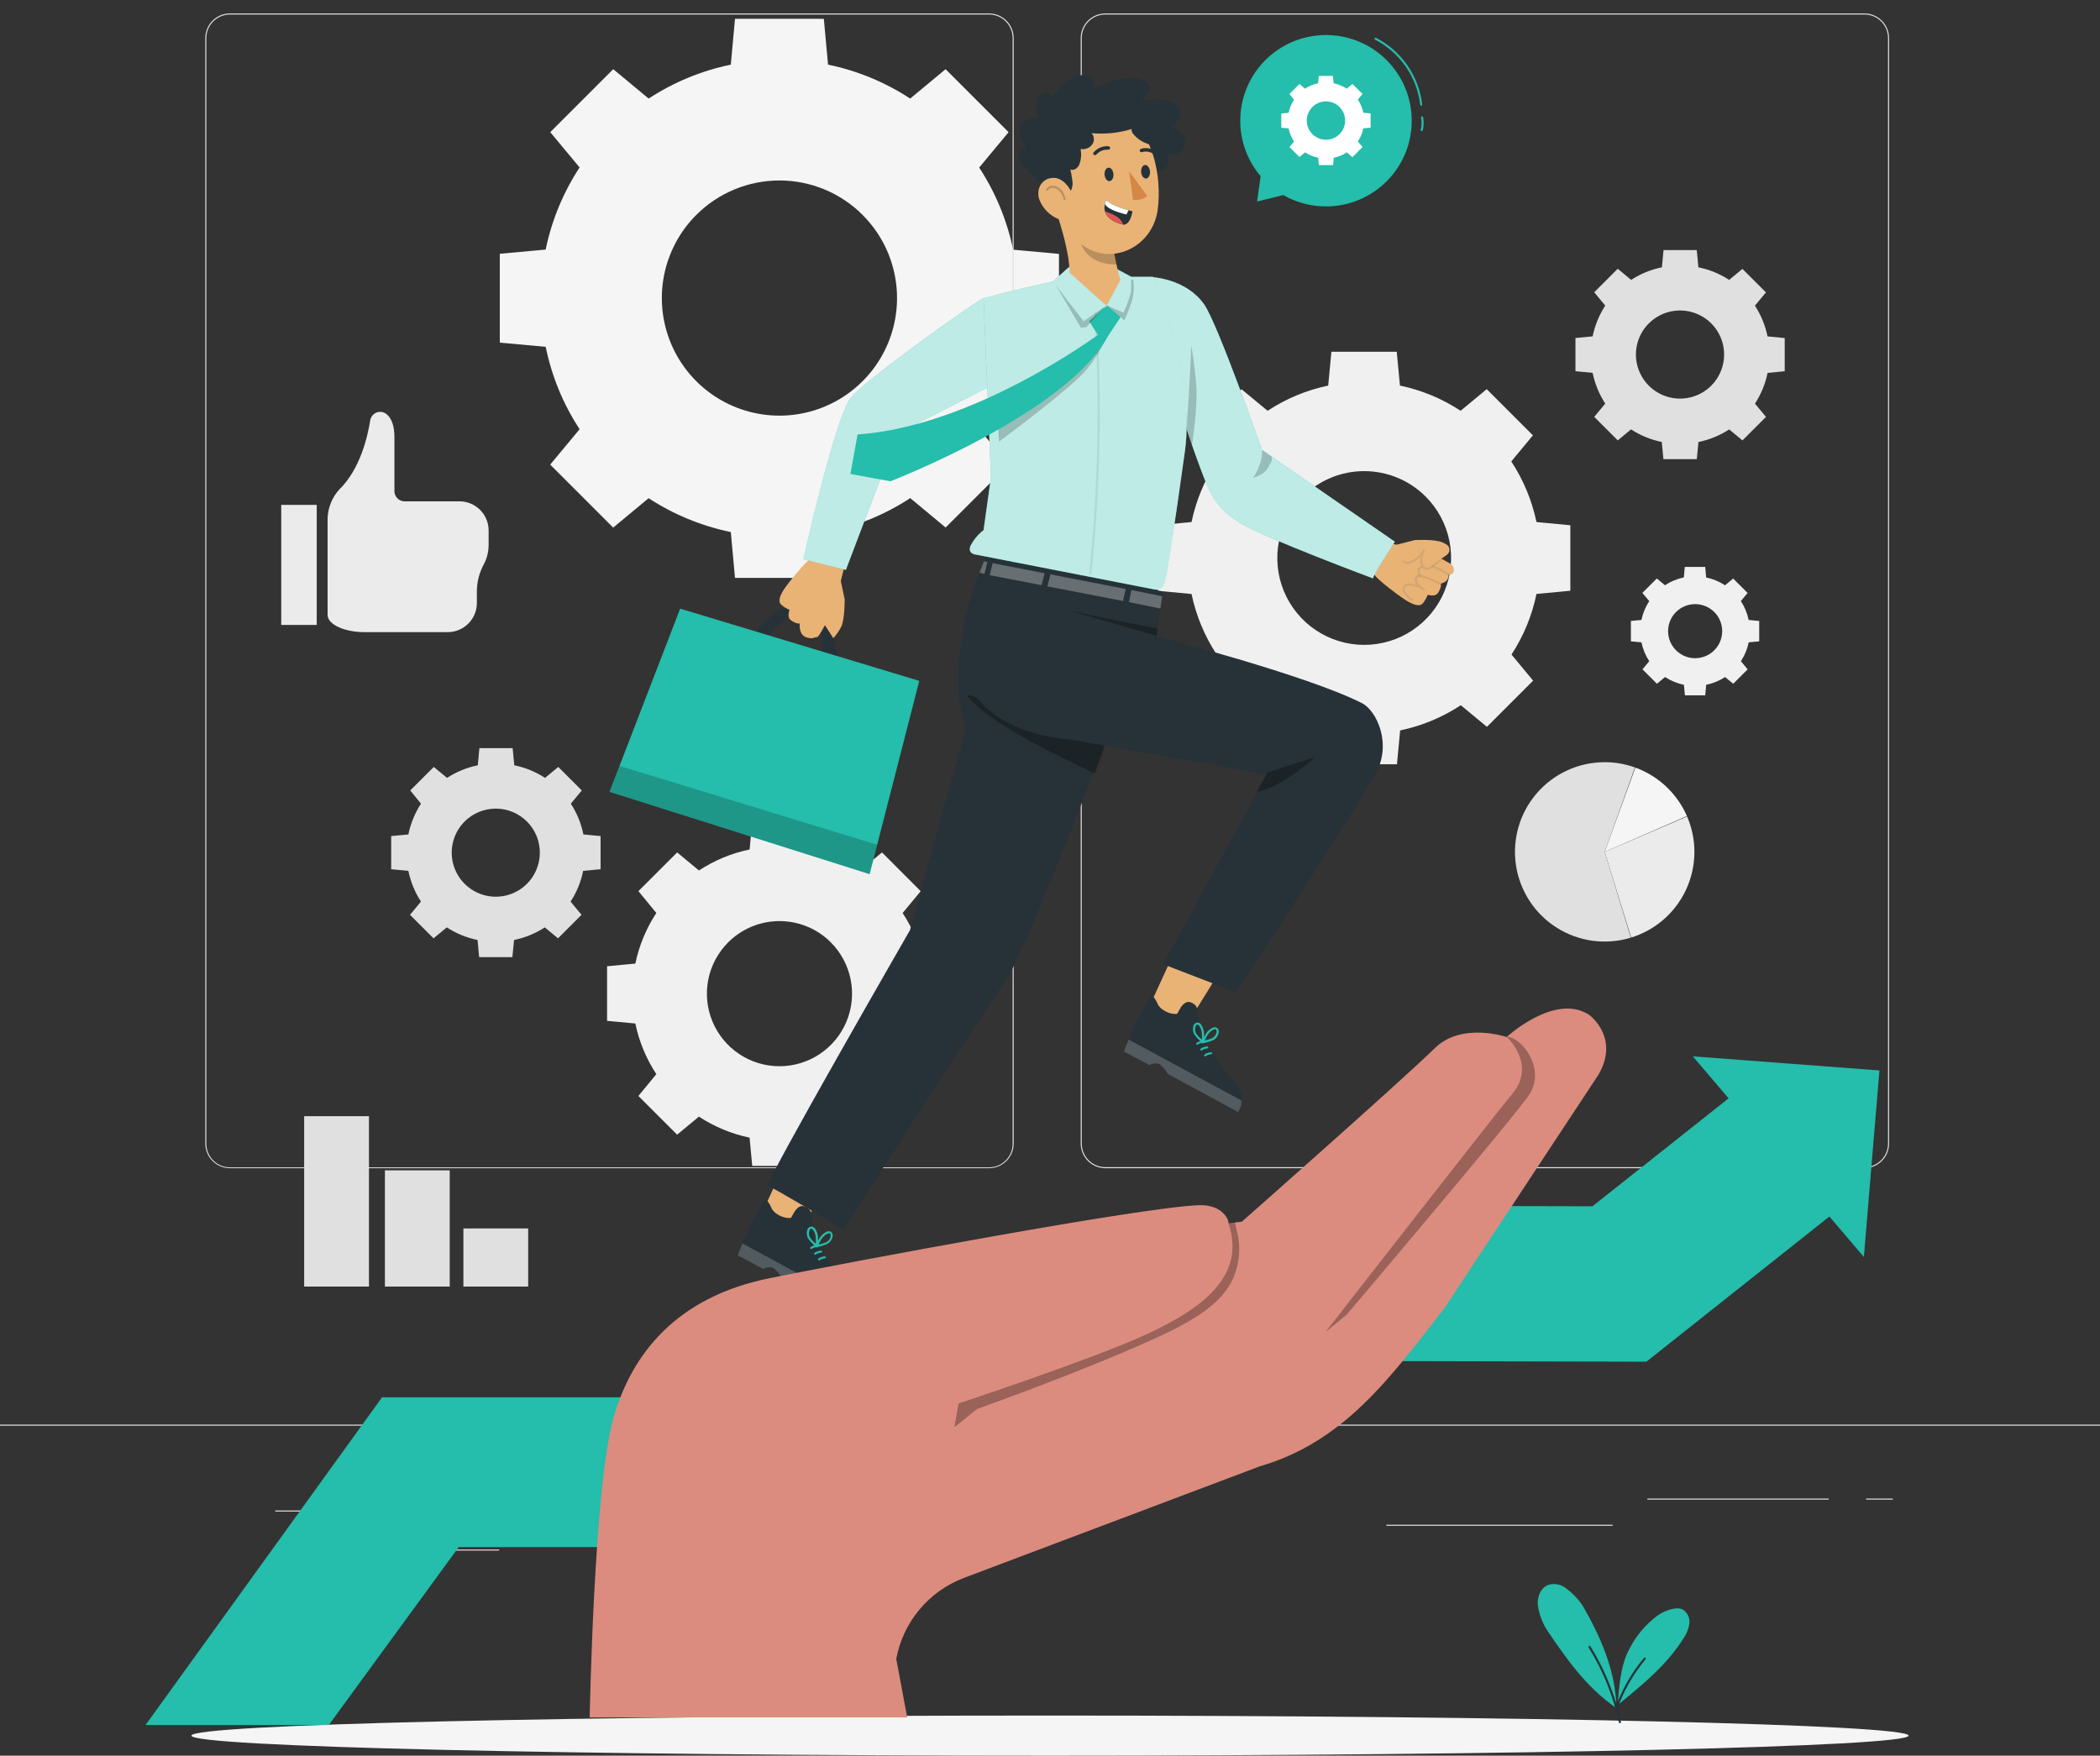 <svg width="287" height="240" viewBox="0 0 287 240" fill="none" xmlns="http://www.w3.org/2000/svg">
<rect x="0" y="0" width="287" height="240" fill="#333333" stroke="none"/>
<path d="M62.801 68.534H55.299C54.933 68.534 54.582 68.39 54.321 68.133C54.06 67.877 53.91 67.528 53.904 67.162V59.728C53.904 58.362 53.583 57.082 52.642 56.485C52.446 56.373 52.225 56.311 52 56.304C51.774 56.297 51.551 56.346 51.348 56.445C51.146 56.545 50.971 56.693 50.839 56.876C50.708 57.059 50.623 57.272 50.592 57.495C50.242 59.694 49.215 64.16 46.345 66.938C45.387 68.01 44.831 69.382 44.772 70.818V84.067C44.772 85.364 47.068 86.414 49.823 86.414H61.188C61.712 86.414 62.23 86.311 62.713 86.111C63.196 85.911 63.635 85.617 64.005 85.247C64.375 84.877 64.668 84.438 64.869 83.955C65.069 83.472 65.172 82.954 65.172 82.43V80.709C65.2 79.451 65.531 78.218 66.136 77.115C66.56 76.302 66.78 75.398 66.779 74.48V72.512C66.778 71.457 66.358 70.446 65.612 69.7C64.867 68.955 63.856 68.535 62.801 68.534Z" fill="#EBEBEB"/>
<path d="M43.285 69.017H38.435V85.428H43.285V69.017Z" fill="#EBEBEB"/>
<path d="M219.308 116.453L223.504 104.932C225.066 105.502 226.495 106.382 227.706 107.521C228.916 108.66 229.883 110.033 230.547 111.556L219.308 116.453Z" fill="#F5F5F5"/>
<path d="M219.308 116.453L222.884 128.18C221.198 128.695 219.421 128.839 217.673 128.605C215.926 128.37 214.25 127.761 212.759 126.819C211.268 125.878 209.998 124.626 209.035 123.149C208.072 121.672 207.439 120.005 207.179 118.261C206.919 116.517 207.039 114.737 207.529 113.044C208.019 111.35 208.869 109.782 210.02 108.447C211.171 107.111 212.597 106.04 214.2 105.306C215.803 104.571 217.545 104.192 219.308 104.192C220.719 104.191 222.119 104.434 223.447 104.909L219.308 116.453Z" fill="#E0E0E0"/>
<path d="M219.308 116.453L230.57 111.608C231.25 113.187 231.59 114.892 231.567 116.612C231.545 118.331 231.161 120.027 230.441 121.588C229.72 123.15 228.679 124.542 227.385 125.675C226.091 126.807 224.573 127.655 222.93 128.162L219.308 116.453Z" fill="#EBEBEB"/>
<path d="M89.699 124.804C88.316 126.909 87.343 129.256 86.829 131.721L82.966 132.089V139.551L86.829 139.912C87.341 142.38 88.315 144.729 89.699 146.835L87.248 149.82L92.54 155.112L95.519 152.644C97.626 154.028 99.974 155.002 102.442 155.514L102.804 159.377H110.266L110.633 155.514C113.098 155.001 115.445 154.027 117.55 152.644L120.534 155.112L125.827 149.82L123.358 146.841C124.745 144.736 125.719 142.387 126.228 139.918L130.097 139.556V132.094L126.228 131.727C125.718 129.26 124.744 126.913 123.358 124.81L125.827 121.825L120.54 116.527L117.555 118.995C115.452 117.61 113.105 116.636 110.639 116.125L110.271 112.256H102.809L102.448 116.125C99.979 116.635 97.63 117.609 95.525 118.995L92.546 116.527L87.248 121.819L89.699 124.804ZM113.543 128.822C114.93 130.21 115.874 131.977 116.257 133.901C116.64 135.825 116.443 137.819 115.692 139.632C114.942 141.444 113.67 142.993 112.039 144.083C110.408 145.173 108.49 145.754 106.529 145.754C104.567 145.754 102.65 145.173 101.018 144.083C99.387 142.993 98.116 141.444 97.365 139.632C96.615 137.819 96.418 135.825 96.8 133.901C97.183 131.977 98.127 130.21 99.514 128.822C100.435 127.901 101.528 127.17 102.732 126.67C103.935 126.171 105.225 125.914 106.528 125.914C107.83 125.913 109.12 126.169 110.324 126.667C111.528 127.165 112.622 127.896 113.543 128.817V128.822Z" fill="#F0F0F0"/>
<path d="M79.212 22.889C76.972 26.306 75.399 30.115 74.574 34.117L68.306 34.691V46.837L74.58 47.411C75.396 51.425 76.968 55.246 79.212 58.673L75.194 63.512L83.804 72.122L88.643 68.104C92.063 70.338 95.874 71.908 99.876 72.731L100.45 78.999H112.596L113.17 72.731C117.171 71.906 120.98 70.332 124.397 68.093L129.236 72.111L137.846 63.501L133.828 58.661C136.063 55.243 137.635 51.434 138.46 47.434L144.728 46.86V34.708L138.46 34.134C137.633 30.133 136.06 26.324 133.822 22.906L137.84 18.067L129.23 9.457L124.391 13.475C120.975 11.236 117.165 9.662 113.164 8.837L112.59 2.569H100.45L99.876 8.837C95.875 9.664 92.066 11.238 88.648 13.475L83.81 9.457L75.2 18.067L79.212 22.889ZM117.905 29.398C120.148 31.648 121.674 34.512 122.29 37.628C122.906 40.745 122.585 43.974 121.367 46.908C120.149 49.842 118.089 52.349 115.447 54.112C112.805 55.876 109.699 56.818 106.523 56.818C103.346 56.818 100.241 55.876 97.599 54.112C94.957 52.349 92.897 49.842 91.679 46.908C90.461 43.974 90.14 40.745 90.756 37.628C91.372 34.512 92.898 31.648 95.14 29.398C96.634 27.9 98.408 26.71 100.362 25.899C102.315 25.088 104.41 24.67 106.526 24.67C108.641 24.67 110.736 25.088 112.69 25.899C114.643 26.71 116.418 27.9 117.911 29.398H117.905Z" fill="#F5F5F5"/>
<path d="M166.288 63.077C164.629 65.599 163.46 68.411 162.844 71.365L158.217 71.802V80.762L162.844 81.198C163.459 84.152 164.628 86.962 166.288 89.481L163.332 93.052L169.646 99.366L173.216 96.41C175.734 98.071 178.545 99.24 181.499 99.854L181.958 104.475H190.918L191.354 99.848C194.31 99.234 197.122 98.066 199.643 96.404L203.213 99.36L209.527 93.046L206.571 89.476C208.221 86.954 209.38 84.144 209.986 81.193L214.613 80.756V71.802L209.986 71.365C209.367 68.411 208.199 65.6 206.542 63.077L209.498 59.512L203.184 53.198L199.614 56.154C197.094 54.493 194.281 53.324 191.326 52.71L190.889 48.084H181.958L181.522 52.71C178.569 53.326 175.758 54.495 173.239 56.154L169.669 53.204L163.355 59.518L166.288 63.077ZM194.838 67.881C196.499 69.542 197.63 71.658 198.089 73.962C198.547 76.266 198.312 78.654 197.413 80.824C196.514 82.994 194.992 84.849 193.039 86.154C191.086 87.459 188.79 88.156 186.441 88.156C184.092 88.156 181.796 87.459 179.843 86.154C177.89 84.849 176.368 82.994 175.469 80.824C174.57 78.654 174.335 76.266 174.793 73.962C175.251 71.658 176.382 69.542 178.043 67.881C180.27 65.654 183.291 64.403 186.441 64.403C189.591 64.403 192.611 65.654 194.838 67.881Z" fill="#F0F0F0"/>
<path d="M57.532 109.863C56.702 111.147 56.118 112.574 55.81 114.071L53.462 114.289V118.824L55.81 119.047C56.117 120.543 56.701 121.968 57.532 123.249L56.034 125.057L59.248 128.272L61.062 126.774C62.341 127.609 63.767 128.193 65.264 128.496L65.482 130.843H70.028L70.252 128.496C71.748 128.191 73.174 127.607 74.454 126.774L76.262 128.272L79.476 125.057L77.978 123.249C78.811 121.97 79.396 120.544 79.7 119.047L82.082 118.824V114.289L79.734 114.071C79.431 112.572 78.847 111.144 78.012 109.863L79.51 108.055L76.296 104.841L74.488 106.339C73.208 105.505 71.783 104.921 70.286 104.617L70.062 102.269H65.516L65.298 104.617C63.801 104.919 62.375 105.504 61.097 106.339L59.283 104.841L56.068 108.055L57.532 109.863ZM72.014 112.303C72.856 113.145 73.429 114.218 73.661 115.386C73.893 116.554 73.773 117.764 73.317 118.864C72.862 119.964 72.09 120.905 71.1 121.566C70.11 122.228 68.946 122.581 67.755 122.581C66.564 122.581 65.4 122.228 64.41 121.566C63.42 120.905 62.648 119.964 62.193 118.864C61.737 117.764 61.617 116.554 61.849 115.386C62.081 114.218 62.654 113.145 63.496 112.303C64.055 111.743 64.719 111.299 65.45 110.997C66.181 110.694 66.964 110.538 67.755 110.538C68.546 110.538 69.329 110.694 70.06 110.997C70.791 111.299 71.455 111.743 72.014 112.303Z" fill="#E0E0E0"/>
<path d="M219.383 41.779C218.55 43.059 217.966 44.485 217.661 45.981L215.313 46.205V50.745L217.661 50.969C217.966 52.466 218.55 53.891 219.383 55.171L217.879 56.985L221.093 60.2L222.907 58.696C224.187 59.528 225.612 60.113 227.109 60.418L227.333 62.765H231.896L232.12 60.423C233.616 60.118 235.041 59.534 236.321 58.701L238.135 60.205L241.35 56.991L239.846 55.177C240.679 53.897 241.263 52.471 241.568 50.975L243.91 50.751V46.211L241.562 45.987C241.257 44.491 240.673 43.065 239.84 41.785L241.344 39.971L238.129 36.757L236.316 38.261C235.036 37.428 233.61 36.844 232.114 36.539L231.89 34.191H227.35L227.126 36.539C225.63 36.844 224.204 37.428 222.924 38.261L221.093 36.739L217.879 39.954L219.383 41.779ZM233.865 44.202C234.707 45.045 235.281 46.119 235.514 47.288C235.746 48.457 235.627 49.669 235.171 50.77C234.715 51.871 233.942 52.812 232.951 53.475C231.96 54.137 230.795 54.49 229.603 54.49C228.411 54.49 227.245 54.137 226.254 53.475C225.263 52.812 224.491 51.871 224.035 50.77C223.578 49.669 223.459 48.457 223.691 47.288C223.924 46.119 224.498 45.045 225.341 44.202C226.473 43.074 228.005 42.441 229.603 42.441C231.2 42.441 232.733 43.074 233.865 44.202Z" fill="#E0E0E0"/>
<path d="M225.399 82.167C224.883 82.953 224.521 83.83 224.331 84.75L222.89 84.882V87.672L224.331 87.81C224.521 88.728 224.883 89.603 225.399 90.387L224.474 91.501L226.449 93.469L227.557 92.551C228.344 93.064 229.22 93.426 230.14 93.619L230.272 95.054H233.044L233.182 93.619C234.1 93.426 234.974 93.064 235.759 92.551L236.873 93.469L238.842 91.501L237.923 90.387C238.436 89.602 238.798 88.728 238.991 87.81L240.426 87.672V84.882L238.985 84.75C238.793 83.83 238.431 82.954 237.917 82.167L238.836 81.059L236.867 79.085L235.753 80.009C234.97 79.493 234.095 79.131 233.176 78.941L233.044 77.495H230.255L230.123 78.935C229.203 79.124 228.329 79.487 227.545 80.003L226.432 79.079L224.457 81.053L225.399 82.167ZM234.284 83.665C234.801 84.182 235.153 84.841 235.295 85.558C235.438 86.275 235.364 87.018 235.084 87.694C234.805 88.369 234.331 88.946 233.723 89.352C233.115 89.758 232.4 89.975 231.669 89.975C230.938 89.975 230.224 89.758 229.616 89.352C229.008 88.946 228.534 88.369 228.254 87.694C227.975 87.018 227.901 86.275 228.044 85.558C228.186 84.841 228.538 84.182 229.055 83.665C229.749 82.973 230.689 82.584 231.669 82.584C232.65 82.584 233.59 82.973 234.284 83.665Z" fill="#F0F0F0"/>
<path d="M50.426 152.582H41.569V175.875H50.426V152.582Z" fill="#E0E0E0"/>
<path d="M61.464 159.986H52.607V175.875H61.464V159.986Z" fill="#E0E0E0"/>
<path d="M72.186 167.93H63.33V175.875H72.186V167.93Z" fill="#E0E0E0"/>
<path d="M254.81 159.693H151.06C150.168 159.692 149.313 159.337 148.683 158.706C148.052 158.076 147.698 157.221 147.696 156.33V5.203C147.698 4.311 148.052 3.457 148.683 2.826C149.313 2.196 150.168 1.841 151.06 1.839H254.81C255.702 1.841 256.556 2.196 257.187 2.826C257.817 3.457 258.172 4.311 258.174 5.203V156.33C258.172 157.221 257.817 158.076 257.187 158.706C256.556 159.337 255.702 159.692 254.81 159.693ZM151.06 1.983C150.206 1.984 149.388 2.324 148.784 2.928C148.181 3.531 147.841 4.349 147.84 5.203V156.33C147.841 157.183 148.181 158.001 148.784 158.605C149.388 159.208 150.206 159.548 151.06 159.55H254.81C255.664 159.55 256.483 159.21 257.087 158.607C257.691 158.003 258.03 157.184 258.03 156.33V5.203C258.03 4.349 257.691 3.53 257.087 2.926C256.483 2.322 255.664 1.983 254.81 1.983H151.06Z" fill="#E0E0E0"/>
<path d="M135.171 159.693H31.427C30.534 159.693 29.678 159.339 29.046 158.708C28.414 158.078 28.059 157.222 28.057 156.33V5.203C28.059 4.31 28.414 3.455 29.046 2.824C29.678 2.194 30.534 1.839 31.427 1.839H135.171C136.063 1.839 136.919 2.194 137.55 2.825C138.181 3.455 138.535 4.311 138.535 5.203V156.33C138.535 157.222 138.181 158.077 137.55 158.708C136.919 159.339 136.063 159.693 135.171 159.693ZM31.427 1.983C30.572 1.983 29.752 2.322 29.148 2.926C28.543 3.529 28.202 4.348 28.201 5.203V156.33C28.198 156.755 28.279 157.177 28.44 157.571C28.6 157.965 28.837 158.323 29.137 158.625C29.437 158.927 29.794 159.167 30.187 159.331C30.58 159.494 31.001 159.578 31.427 159.578H135.171C135.594 159.578 136.013 159.495 136.404 159.333C136.794 159.171 137.149 158.934 137.448 158.635C137.747 158.336 137.984 157.981 138.146 157.591C138.308 157.2 138.391 156.781 138.391 156.358V5.203C138.391 4.78 138.308 4.361 138.146 3.971C137.984 3.58 137.747 3.225 137.448 2.926C137.149 2.627 136.794 2.39 136.404 2.228C136.013 2.066 135.594 1.983 135.171 1.983H31.427Z" fill="#E0E0E0"/>
<path d="M287 194.748H0V194.891H287V194.748Z" fill="#E0E0E0"/>
<path d="M46.838 206.487H37.62V206.63H46.838V206.487Z" fill="#E0E0E0"/>
<path d="M136.468 204.931H105.742V205.075H136.468V204.931Z" fill="#E0E0E0"/>
<path d="M68.22 211.819H47.412V211.962H68.22V211.819Z" fill="#E0E0E0"/>
<path d="M249.925 204.856H225.134V204.999H249.925V204.856Z" fill="#E0E0E0"/>
<path d="M258.673 204.856H255.04V204.999H258.673V204.856Z" fill="#E0E0E0"/>
<path d="M220.399 208.433H189.466V208.577H220.399V208.433Z" fill="#E0E0E0"/>
<path d="M260.843 237.262C260.843 238.772 208.305 240 143.5 240C78.695 240 26.157 238.794 26.157 237.262C26.157 235.729 78.695 234.518 143.5 234.518C208.305 234.518 260.843 235.746 260.843 237.262Z" fill="#F5F5F5"/>
<path d="M216.203 219.353C215.607 218.5 214.876 217.75 214.039 217.132C213.697 216.851 213.29 216.662 212.855 216.582C212.421 216.502 211.973 216.533 211.553 216.672C210.509 217.097 210.032 218.394 210.176 219.497C210.364 220.725 210.813 221.899 211.49 222.941C214.2 226.913 216.708 230.546 220.892 233.497C220.892 228.583 218.694 223.561 216.203 219.353Z" fill="#25BDAB"/>
<path d="M230.007 220.042C229.072 219.525 227.327 220.254 226.472 220.891C224.901 222.072 223.617 223.593 222.718 225.34C221.403 227.688 221.254 230.977 221.087 233.072C224.399 230.38 227.774 227.625 230.048 224.008C230.481 223.399 230.766 222.698 230.88 221.959C230.93 221.59 230.875 221.214 230.721 220.874C230.566 220.535 230.319 220.247 230.007 220.042Z" fill="#25BDAB"/>
<path d="M221.386 235.558C221.354 235.557 221.322 235.545 221.297 235.524C221.272 235.504 221.255 235.475 221.248 235.443C220.468 231.819 219.068 228.356 217.11 225.208C217.09 225.175 217.084 225.136 217.093 225.099C217.101 225.061 217.124 225.028 217.156 225.007C217.189 224.988 217.229 224.983 217.267 224.992C217.304 225.002 217.336 225.026 217.357 225.059C219.33 228.238 220.742 231.733 221.53 235.391C221.537 235.428 221.529 235.467 221.509 235.499C221.489 235.531 221.457 235.554 221.421 235.563L221.386 235.558Z" fill="#263238"/>
<path d="M220.95 233.531H220.904C220.868 233.518 220.839 233.491 220.823 233.457C220.807 233.422 220.805 233.383 220.818 233.347C221.702 230.908 223.003 228.641 224.663 226.648C224.675 226.633 224.69 226.621 224.707 226.612C224.724 226.603 224.742 226.598 224.761 226.596C224.78 226.594 224.799 226.596 224.817 226.601C224.836 226.607 224.852 226.616 224.867 226.628C224.882 226.64 224.894 226.655 224.903 226.672C224.912 226.689 224.918 226.707 224.919 226.726C224.921 226.745 224.919 226.764 224.914 226.782C224.908 226.8 224.899 226.817 224.887 226.832C223.246 228.798 221.96 231.036 221.087 233.444C221.076 233.471 221.056 233.494 221.032 233.509C221.007 233.524 220.979 233.532 220.95 233.531Z" fill="#263238"/>
<path d="M244.105 145.367L231.351 144.403L236.241 150.143L217.632 164.901L186.464 164.832L138.391 191.013H52.211L19.889 235.815H44.933L62.687 211.494H138.391L186.412 186.059L225.008 186.145L250.017 166.301L254.73 171.829L255.792 159.08L256.859 146.332L244.105 145.367Z" fill="#25BDAB"/>
<path d="M188.764 25.467C193.715 21.302 194.351 13.912 190.185 8.962C186.018 4.012 178.626 3.376 173.675 7.541C168.724 11.706 168.087 19.095 172.254 24.046C176.421 28.995 183.813 29.632 188.764 25.467Z" fill="#25BDAB"/>
<path d="M175.334 23.543L172.326 23.784L171.804 27.549L175.437 26.654L175.334 23.543Z" fill="#25BDAB"/>
<path d="M194.23 14.441C194.195 14.441 194.162 14.428 194.136 14.405C194.111 14.382 194.095 14.349 194.092 14.315C193.871 12.441 193.193 10.651 192.118 9.1C191.043 7.55 189.604 6.287 187.927 5.423C187.894 5.405 187.869 5.375 187.857 5.338C187.845 5.302 187.848 5.263 187.864 5.228C187.881 5.195 187.911 5.17 187.946 5.158C187.981 5.146 188.02 5.149 188.054 5.165C189.773 6.051 191.248 7.347 192.349 8.937C193.45 10.528 194.143 12.365 194.368 14.286C194.37 14.305 194.369 14.323 194.363 14.341C194.358 14.36 194.35 14.376 194.338 14.391C194.326 14.405 194.311 14.417 194.295 14.426C194.278 14.434 194.26 14.44 194.241 14.441H194.23Z" fill="#25BDAB"/>
<path d="M194.304 17.92H194.276C194.257 17.916 194.24 17.908 194.224 17.898C194.209 17.887 194.196 17.873 194.185 17.857C194.175 17.841 194.168 17.823 194.165 17.804C194.162 17.785 194.162 17.766 194.167 17.748C194.297 17.2 194.312 16.631 194.213 16.078C194.206 16.04 194.214 16.002 194.236 15.971C194.257 15.939 194.29 15.918 194.327 15.911C194.346 15.907 194.365 15.907 194.384 15.91C194.402 15.914 194.42 15.921 194.436 15.932C194.451 15.943 194.465 15.957 194.475 15.973C194.485 15.989 194.491 16.007 194.494 16.026C194.602 16.618 194.587 17.226 194.448 17.811C194.439 17.842 194.42 17.87 194.395 17.89C194.369 17.909 194.337 17.92 194.304 17.92Z" fill="#25BDAB"/>
<path d="M176.849 13.63C176.493 14.176 176.242 14.783 176.109 15.421L175.11 15.519V17.459L176.109 17.551C176.242 18.19 176.493 18.8 176.849 19.347L176.218 20.094L177.59 21.466L178.359 20.828C178.907 21.184 179.516 21.435 180.156 21.569L180.247 22.568H182.188L182.285 21.569C182.923 21.435 183.53 21.184 184.076 20.828L184.828 21.488L186.217 20.094L185.574 19.347C185.935 18.802 186.186 18.192 186.315 17.551L187.319 17.459V15.502L186.315 15.404C186.186 14.765 185.935 14.156 185.574 13.613L186.217 12.838L184.828 11.483L184.053 12.121C183.507 11.765 182.9 11.514 182.262 11.38L182.165 10.381H180.236L180.144 11.38C179.505 11.514 178.895 11.765 178.347 12.121L177.584 11.483L176.218 12.855L176.849 13.63ZM183.071 14.629C183.438 14.996 183.687 15.464 183.788 15.972C183.889 16.481 183.836 17.008 183.638 17.487C183.439 17.966 183.103 18.375 182.671 18.663C182.24 18.951 181.733 19.105 181.215 19.105C180.696 19.105 180.189 18.951 179.758 18.663C179.327 18.375 178.99 17.966 178.792 17.487C178.593 17.008 178.541 16.481 178.641 15.972C178.742 15.464 178.991 14.996 179.358 14.629C179.601 14.385 179.891 14.191 180.209 14.059C180.528 13.927 180.87 13.859 181.215 13.859C181.56 13.859 181.901 13.927 182.22 14.059C182.538 14.191 182.828 14.385 183.071 14.629Z" fill="white"/>
<path d="M103.4 86.359C103.4 86.359 106.477 81.767 110.34 82.719C114.203 83.672 114.432 89.975 114.432 89.975L112.291 89.235C112.291 89.235 112.992 84.671 110.242 84.022C107.493 83.374 104.921 87.048 104.921 87.048L103.687 86.393" fill="#263238"/>
<path d="M83.299 108.246L84.47 105.204L92.954 83.202L125.637 93.075L118.847 119.497L83.299 108.246Z" fill="#25BDAB"/>
<path d="M110.868 76.29C110.369 76.457 107.568 79.82 107.005 80.779C106.443 81.738 106.379 82.363 106.81 82.691C107.124 82.967 107.48 83.19 107.866 83.351C107.998 83.351 107.401 84.344 108.159 84.837C108.916 85.331 109.307 85.233 109.307 85.233C109.307 85.233 109.112 86.686 110.099 87.082C111.086 87.478 111.517 87.013 111.683 87.082C111.85 87.151 112.739 85.463 112.739 85.463L113.887 87.243C114.305 86.787 114.661 86.277 114.943 85.727C115.472 84.734 115.437 81.933 115.437 81.933L114.909 79.424L115.804 75.825C115.804 75.825 111.448 75.251 111.413 75.337C111.379 75.424 110.868 76.29 110.868 76.29Z" fill="#E9B376"/>
<path opacity="0.2" d="M119.88 115.478L84.665 104.704L83.299 108.245L118.847 119.496L119.88 115.478Z" fill="black"/>
<path d="M196.917 79.838C196.917 79.838 197.037 80.229 196.572 80.986C196.107 81.744 195.097 81.216 195.103 81.348C194.955 81.737 194.748 82.101 194.489 82.427C194.179 82.869 193.547 82.829 192.566 82.312C191.584 81.796 188.106 79.132 187.922 78.644C187.922 78.644 187.044 78.156 186.94 78.128C186.837 78.099 187.25 73.725 187.25 73.725L190.878 74.46L193.363 73.828C193.363 73.828 196.165 73.673 197.175 74.161C197.353 74.242 197.513 74.328 197.663 74.414C197.788 74.486 197.894 74.588 197.969 74.711C198.045 74.835 198.087 74.975 198.094 75.12C198.1 75.264 198.07 75.408 198.005 75.537C197.941 75.667 197.845 75.778 197.726 75.86L197.003 76.377C197.003 76.377 197.714 76.762 198.214 77.06C198.375 77.153 198.506 77.291 198.589 77.457C198.673 77.624 198.706 77.811 198.684 77.996C198.679 78.073 198.662 78.148 198.633 78.22C198.583 78.344 198.487 78.445 198.366 78.502C198.245 78.56 198.106 78.57 197.978 78.53C198.002 78.782 197.937 79.034 197.794 79.244C197.652 79.453 197.441 79.607 197.198 79.678C196.882 79.792 196.917 79.838 196.917 79.838Z" fill="#E9B376"/>
<path opacity="0.1" d="M195.057 77.874C194.895 77.875 194.736 77.837 194.592 77.765C194.499 77.716 194.417 77.648 194.351 77.566C194.285 77.484 194.236 77.39 194.207 77.289C194.08 76.891 194.065 76.466 194.161 76.061C193.915 76.322 193.638 76.551 193.335 76.743C193.101 76.909 192.835 77.023 192.554 77.076C192.404 77.105 192.251 77.101 192.102 77.067C191.954 77.032 191.815 76.967 191.693 76.876C191.676 76.865 191.662 76.85 191.652 76.834C191.641 76.817 191.634 76.798 191.631 76.778C191.628 76.759 191.629 76.739 191.634 76.719C191.639 76.7 191.648 76.682 191.66 76.667C191.672 76.651 191.688 76.638 191.705 76.629C191.723 76.62 191.742 76.614 191.762 76.613C191.782 76.612 191.802 76.614 191.821 76.621C191.839 76.628 191.856 76.638 191.871 76.652C191.961 76.719 192.065 76.765 192.175 76.789C192.284 76.813 192.398 76.813 192.508 76.79C192.751 76.745 192.98 76.647 193.18 76.502C193.63 76.22 194.02 75.852 194.328 75.418C194.339 75.346 194.369 75.279 194.413 75.222C194.457 75.165 194.514 75.12 194.58 75.09C194.608 75.083 194.638 75.084 194.665 75.093C194.693 75.102 194.717 75.119 194.735 75.142C194.751 75.166 194.759 75.194 194.759 75.222C194.759 75.251 194.751 75.279 194.735 75.303C194.684 75.383 194.638 75.463 194.58 75.538C194.382 76.067 194.349 76.643 194.483 77.191C194.518 77.322 194.603 77.435 194.718 77.507C194.819 77.561 194.931 77.589 195.045 77.589C195.159 77.589 195.272 77.561 195.372 77.507C195.694 77.289 196.009 77.031 196.383 76.738L197.186 76.101C197.217 76.077 197.255 76.067 197.293 76.071C197.332 76.076 197.366 76.096 197.39 76.126C197.414 76.157 197.424 76.195 197.419 76.234C197.414 76.272 197.395 76.307 197.364 76.33C197.066 76.554 196.79 76.766 196.56 76.962C196.187 77.26 195.86 77.536 195.527 77.742C195.388 77.834 195.223 77.88 195.057 77.874Z" fill="#263238"/>
<path opacity="0.1" d="M192.99 82.122C192.825 82.106 192.671 82.028 192.56 81.904C192.32 81.668 192.106 81.406 191.923 81.123C191.822 81.002 191.751 80.859 191.716 80.706C191.681 80.552 191.683 80.392 191.722 80.239C191.771 80.12 191.85 80.015 191.95 79.934C192.05 79.853 192.169 79.798 192.296 79.774C192.523 79.734 192.756 79.744 192.979 79.803C193.209 79.849 193.435 79.91 193.656 79.987C193.592 79.899 193.535 79.807 193.484 79.711C193.383 79.563 193.333 79.386 193.341 79.207C193.349 79.028 193.416 78.856 193.53 78.718C193.656 78.633 193.802 78.582 193.954 78.569C194.105 78.556 194.258 78.582 194.397 78.643C195.246 78.89 196.066 79.229 196.842 79.654C196.874 79.673 196.898 79.704 196.909 79.74C196.92 79.776 196.916 79.815 196.899 79.849C196.89 79.865 196.878 79.88 196.863 79.892C196.849 79.904 196.832 79.913 196.814 79.918C196.796 79.924 196.777 79.925 196.758 79.923C196.739 79.921 196.721 79.915 196.704 79.906C195.946 79.493 195.145 79.162 194.316 78.919C194.127 78.862 193.863 78.804 193.742 78.919C193.622 79.034 193.645 79.338 193.742 79.562C193.9 79.855 194.124 80.106 194.397 80.297L194.695 80.469C194.726 80.49 194.747 80.522 194.756 80.558C194.764 80.594 194.759 80.632 194.741 80.664C194.724 80.696 194.695 80.719 194.661 80.73C194.627 80.741 194.59 80.738 194.557 80.721C194.449 80.671 194.345 80.612 194.248 80.543C193.834 80.319 193.389 80.158 192.927 80.067C192.738 80.025 192.542 80.025 192.353 80.067C192.273 80.08 192.197 80.112 192.132 80.161C192.067 80.21 192.015 80.275 191.98 80.348C191.959 80.46 191.964 80.574 191.993 80.684C192.023 80.793 192.078 80.894 192.152 80.98C192.318 81.242 192.511 81.486 192.726 81.709C192.835 81.812 192.916 81.858 192.973 81.846C192.992 81.842 193.011 81.842 193.03 81.846C193.048 81.849 193.066 81.857 193.082 81.868C193.097 81.878 193.11 81.892 193.12 81.908C193.13 81.924 193.137 81.942 193.14 81.961C193.146 81.999 193.138 82.037 193.117 82.068C193.095 82.099 193.062 82.121 193.025 82.128L192.99 82.122Z" fill="#263238"/>
<path opacity="0.1" d="M194.098 78.868C194.076 78.868 194.055 78.863 194.035 78.854C194.015 78.845 193.998 78.832 193.983 78.816C193.838 78.627 193.75 78.4 193.731 78.162C193.715 77.989 193.751 77.815 193.834 77.662C193.881 77.579 193.947 77.508 194.027 77.455C194.107 77.402 194.198 77.369 194.293 77.358C194.331 77.356 194.368 77.369 194.397 77.394C194.425 77.418 194.444 77.453 194.448 77.49C194.45 77.528 194.437 77.565 194.413 77.594C194.388 77.622 194.354 77.641 194.316 77.645C194.267 77.651 194.22 77.668 194.178 77.696C194.137 77.724 194.104 77.762 194.081 77.806C194.028 77.91 194.006 78.028 194.018 78.144C194.031 78.325 194.099 78.497 194.213 78.638C194.238 78.666 194.252 78.701 194.252 78.739C194.252 78.776 194.238 78.811 194.213 78.839C194.179 78.862 194.138 78.872 194.098 78.868Z" fill="#263238"/>
<path opacity="0.1" d="M197.938 78.644C197.914 78.649 197.888 78.649 197.864 78.644C197.199 78.208 196.491 77.842 195.751 77.553C195.717 77.539 195.689 77.512 195.674 77.477C195.659 77.443 195.658 77.404 195.671 77.369C195.677 77.352 195.687 77.335 195.7 77.322C195.713 77.308 195.728 77.297 195.745 77.289C195.763 77.282 195.781 77.278 195.8 77.278C195.819 77.278 195.837 77.281 195.855 77.289C196.612 77.581 197.336 77.955 198.013 78.402C198.029 78.412 198.043 78.424 198.054 78.439C198.066 78.455 198.074 78.472 198.078 78.49C198.082 78.508 198.083 78.527 198.079 78.546C198.076 78.564 198.069 78.582 198.059 78.598C198.044 78.614 198.025 78.627 198.004 78.635C197.983 78.643 197.961 78.646 197.938 78.644Z" fill="#263238"/>
<path d="M109.703 153.712L104.267 165.566L109.238 168.287L116.631 156.313L109.703 153.712Z" fill="#E9B376"/>
<path d="M105.369 164.982C105.697 165.952 107.183 166.641 108.102 166.486L108.63 165.561C109.175 164.832 109.657 164.614 110.449 165.183C110.84 165.458 111.086 166.244 111.023 167.186C110.927 168.074 111.033 168.973 111.333 169.815C111.333 169.815 114.1 173.747 115.236 174.901C115.914 175.584 116.792 176.548 116.907 177.73C116.939 178.113 116.926 178.499 116.867 178.879C116.776 179.227 116.641 179.563 116.465 179.877L106.867 174.677C106.58 174.179 106.21 173.734 105.771 173.362C105.543 173.257 105.293 173.21 105.042 173.226C104.791 173.242 104.549 173.321 104.336 173.454L100.835 171.589L101.409 170.176C101.558 169.803 101.724 169.373 101.902 168.919C102.666 166.973 104.072 164.901 104.29 164.373C104.658 163.392 105.369 164.982 105.369 164.982Z" fill="#263238"/>
<path d="M112.871 171.846C112.86 171.815 112.839 171.788 112.811 171.77C112.782 171.753 112.749 171.745 112.716 171.748C112.404 171.767 112.102 171.87 111.844 172.047C111.706 172.144 111.844 172.38 111.987 172.282C112.215 172.126 112.481 172.035 112.756 172.018C112.777 172.018 112.797 172.012 112.814 172.002C112.832 171.993 112.847 171.979 112.859 171.962C112.87 171.945 112.877 171.926 112.879 171.905C112.881 171.885 112.879 171.865 112.871 171.846Z" fill="#25BDAB"/>
<path d="M112.349 171.06C112.337 171.029 112.316 171.002 112.288 170.984C112.26 170.967 112.227 170.959 112.194 170.962C111.881 170.984 111.58 171.089 111.321 171.266C111.184 171.358 111.321 171.599 111.465 171.502C111.693 171.346 111.959 171.254 112.234 171.232C112.254 171.231 112.273 171.226 112.29 171.216C112.307 171.207 112.322 171.194 112.333 171.177C112.344 171.161 112.351 171.143 112.354 171.123C112.357 171.104 112.355 171.084 112.349 171.065V171.06Z" fill="#25BDAB"/>
<path d="M111.787 170.256C111.773 170.227 111.751 170.202 111.724 170.184C111.696 170.167 111.664 170.158 111.632 170.159C111.325 170.191 111.032 170.304 110.782 170.486C110.644 170.578 110.782 170.819 110.926 170.721C111.153 170.565 111.419 170.474 111.695 170.457C111.715 170.456 111.734 170.449 111.751 170.439C111.768 170.429 111.783 170.415 111.794 170.399C111.805 170.382 111.812 170.363 111.815 170.344C111.817 170.324 111.816 170.304 111.809 170.285L111.787 170.256Z" fill="#25BDAB"/>
<path opacity="0.2" d="M116.901 178.344C116.901 178.517 116.901 178.7 116.855 178.89C116.76 179.238 116.623 179.573 116.447 179.888L106.85 174.688C106.563 174.19 106.192 173.745 105.754 173.373C105.526 173.268 105.275 173.221 105.025 173.237C104.774 173.254 104.531 173.332 104.319 173.465L100.817 171.6L101.391 170.188L101.472 169.981L116.901 178.344Z" fill="white"/>
<path d="M111.396 170.515L111.505 170.263C111.651 169.905 111.825 169.559 112.028 169.23C112.244 168.882 112.549 168.599 112.912 168.409C113.007 168.349 113.117 168.316 113.229 168.311C113.342 168.306 113.454 168.33 113.555 168.38C113.651 168.453 113.725 168.553 113.767 168.667C113.809 168.781 113.817 168.904 113.79 169.023C113.756 169.218 113.683 169.405 113.575 169.571C113.468 169.738 113.328 169.881 113.164 169.993C112.689 170.223 112.182 170.382 111.66 170.464L111.396 170.515ZM113.29 168.598C113.202 168.601 113.116 168.625 113.038 168.667C112.723 168.834 112.457 169.081 112.269 169.385C112.121 169.621 111.99 169.869 111.878 170.125C112.278 170.063 112.665 169.939 113.026 169.758C113.159 169.669 113.272 169.554 113.359 169.421C113.447 169.288 113.508 169.139 113.537 168.983C113.537 168.856 113.537 168.69 113.434 168.627C113.391 168.6 113.34 168.589 113.29 168.598Z" fill="#25BDAB"/>
<path d="M111.712 170.583L111.505 170.411C111.086 170.088 110.719 169.7 110.42 169.263C110.329 169.088 110.275 168.895 110.26 168.698C110.245 168.501 110.27 168.302 110.334 168.115C110.37 168 110.437 167.896 110.528 167.817C110.62 167.738 110.731 167.686 110.851 167.667C110.967 167.67 111.08 167.702 111.181 167.76C111.281 167.818 111.365 167.901 111.425 168C111.649 168.343 111.778 168.739 111.798 169.148C111.82 169.531 111.809 169.916 111.764 170.296L111.712 170.583ZM110.874 167.96C110.753 167.96 110.656 168.104 110.616 168.224C110.563 168.375 110.543 168.535 110.555 168.694C110.568 168.853 110.614 169.008 110.69 169.148C110.909 169.476 111.178 169.767 111.488 170.009C111.511 169.731 111.511 169.45 111.488 169.171C111.469 168.815 111.356 168.471 111.161 168.173C111.109 168.092 111 167.96 110.874 167.96Z" fill="#25BDAB"/>
<path d="M162.476 125.816L157.046 137.669L162.011 140.39L169.405 128.416L162.476 125.816Z" fill="#E9B376"/>
<path d="M158.143 137.083C158.476 138.053 159.957 138.742 160.875 138.587L161.403 137.663C161.948 136.934 162.436 136.716 163.223 137.284C163.613 137.559 163.86 138.346 163.797 139.287C163.7 140.174 163.806 141.071 164.107 141.91C164.107 141.91 166.879 145.848 168.01 147.002C168.687 147.685 169.565 148.649 169.68 149.832C169.712 150.215 169.7 150.6 169.646 150.98C169.549 151.327 169.412 151.662 169.238 151.979L159.641 146.778C159.354 146.28 158.983 145.835 158.545 145.464C158.317 145.358 158.066 145.312 157.815 145.328C157.565 145.344 157.322 145.422 157.11 145.555L153.608 143.69L154.182 142.278C154.331 141.905 154.498 141.474 154.676 141.021C155.439 139.069 156.846 137.003 157.069 136.474C157.431 135.47 158.143 137.083 158.143 137.083Z" fill="#263238"/>
<path d="M165.645 143.943C165.632 143.914 165.612 143.889 165.585 143.871C165.558 143.854 165.527 143.845 165.496 143.845C165.182 143.865 164.881 143.97 164.623 144.149C164.48 144.247 164.623 144.482 164.761 144.385C164.99 144.231 165.255 144.14 165.53 144.121C165.55 144.12 165.57 144.114 165.588 144.105C165.606 144.095 165.621 144.081 165.633 144.065C165.645 144.048 165.652 144.029 165.655 144.009C165.658 143.988 165.657 143.968 165.651 143.949L165.645 143.943Z" fill="#25BDAB"/>
<path d="M165.122 143.146C165.111 143.114 165.09 143.088 165.062 143.07C165.034 143.053 165.001 143.045 164.968 143.048C164.656 143.071 164.356 143.174 164.095 143.347C163.957 143.444 164.095 143.685 164.239 143.588C164.466 143.43 164.732 143.337 165.008 143.318C165.027 143.317 165.046 143.312 165.064 143.302C165.081 143.293 165.096 143.28 165.107 143.263C165.118 143.247 165.125 143.229 165.128 143.209C165.131 143.19 165.129 143.17 165.122 143.151V143.146Z" fill="#25BDAB"/>
<path d="M164.56 142.359C164.547 142.329 164.525 142.303 164.498 142.286C164.47 142.269 164.438 142.26 164.405 142.261C164.092 142.284 163.791 142.389 163.533 142.566C163.395 142.657 163.533 142.899 163.676 142.801C163.904 142.645 164.17 142.554 164.445 142.537C164.465 142.535 164.484 142.529 164.501 142.519C164.519 142.509 164.533 142.495 164.544 142.479C164.555 142.462 164.562 142.443 164.565 142.423C164.568 142.404 164.566 142.384 164.56 142.365V142.359Z" fill="#25BDAB"/>
<path opacity="0.2" d="M169.674 150.446C169.671 150.639 169.655 150.83 169.628 151.021C169.538 151.37 169.401 151.706 169.221 152.019L159.624 146.819C159.337 146.322 158.968 145.877 158.533 145.504C158.305 145.398 158.054 145.351 157.804 145.368C157.553 145.384 157.31 145.462 157.098 145.596L153.591 143.731L154.165 142.318L154.251 142.112L169.674 150.446Z" fill="white"/>
<path d="M164.164 142.617L164.273 142.365C164.419 142.004 164.596 141.657 164.801 141.326C165.015 140.98 165.319 140.699 165.679 140.511C165.778 140.456 165.888 140.427 166.001 140.427C166.113 140.427 166.224 140.456 166.322 140.511C166.42 140.584 166.494 140.683 166.536 140.797C166.578 140.911 166.585 141.035 166.558 141.154C166.524 141.349 166.451 141.536 166.343 141.702C166.236 141.869 166.096 142.012 165.932 142.124C165.46 142.357 164.955 142.516 164.434 142.594L164.164 142.617ZM166.058 140.694C165.969 140.699 165.883 140.725 165.806 140.769C165.489 140.934 165.223 141.182 165.037 141.487C164.888 141.724 164.758 141.971 164.646 142.227C165.035 142.159 165.412 142.036 165.766 141.86C165.898 141.771 166.011 141.657 166.099 141.524C166.187 141.391 166.247 141.241 166.276 141.085C166.276 140.959 166.276 140.792 166.173 140.729C166.141 140.707 166.103 140.695 166.064 140.694H166.058Z" fill="#25BDAB"/>
<path d="M164.485 142.686L164.279 142.514C163.859 142.191 163.492 141.804 163.194 141.366C163.104 141.19 163.05 140.998 163.035 140.801C163.02 140.604 163.045 140.406 163.108 140.218C163.137 140.105 163.2 140.004 163.288 139.928C163.377 139.852 163.486 139.804 163.602 139.792C163.718 139.779 163.835 139.803 163.937 139.858C164.04 139.914 164.123 139.999 164.175 140.103C164.401 140.446 164.531 140.842 164.554 141.251C164.572 141.634 164.558 142.018 164.514 142.399L164.485 142.686ZM163.647 140.063C163.521 140.063 163.429 140.207 163.383 140.327C163.333 140.478 163.314 140.638 163.327 140.797C163.34 140.956 163.384 141.11 163.458 141.251C163.678 141.578 163.947 141.868 164.256 142.112C164.279 141.833 164.279 141.553 164.256 141.274C164.237 140.918 164.124 140.574 163.929 140.276C163.894 140.212 163.779 140.063 163.647 140.063Z" fill="#25BDAB"/>
<path d="M131.371 87.971C131.371 87.971 130.045 94.176 131.985 99.612L124.357 127.165C124.357 127.165 104.33 161.95 104.933 162.099C105.535 162.249 115.265 168.058 115.265 168.058C115.265 168.058 134.7 137.905 137.519 133.892C140.337 129.88 151.932 99.159 151.932 99.159L131.371 87.971Z" fill="#263238"/>
<path opacity="0.3" d="M138.908 90.509C138.535 91.623 135.826 94.677 135.412 95.951C135.292 96.324 132.33 94.7 132.204 95.09C134.591 98.431 143.569 102.931 149.625 105.715C150.577 103.367 150.83 102.34 151.599 100.325C152.793 97.306 154.096 94.935 154.773 93.196C149.366 92.036 143.391 91.124 138.908 90.509Z" fill="black"/>
<path d="M186.142 96.127C178.629 92.287 158.056 86.989 158.056 86.989L158.917 80.864L134.741 76.094C133.566 78.84 132.607 81.673 131.871 84.567C128.501 99.129 143.351 100.892 146.295 101.081L173.158 105.868L158.969 131.814L168.911 135.642C168.911 135.642 181.768 116.258 187.927 105.868C190.31 101.81 188.186 97.172 186.142 96.127Z" fill="#263238"/>
<path opacity="0.3" d="M153.482 82.156L143.15 80.159L143.552 78.517L153.849 80.515L153.482 82.156Z" fill="white"/>
<path opacity="0.3" d="M154.63 80.669L158.826 81.513L158.59 83.189L154.297 82.311L154.63 80.669Z" fill="white"/>
<path opacity="0.3" d="M135.659 76.985L142.765 78.362L142.346 79.993L135.269 78.626L135.659 76.985Z" fill="white"/>
<g opacity="0.3">
<path d="M134.54 78.459L133.863 78.287L134.477 76.731L134.947 76.817L134.54 78.459Z" fill="white"/>
</g>
<path opacity="0.3" d="M158.074 86.933L145.917 83.403C146.163 83.478 153.855 85.125 158.217 85.9L158.074 86.933Z" fill="black"/>
<path opacity="0.3" d="M173.216 105.576L179.754 103.487C179.754 103.487 175.236 107.654 171.752 108.257L173.216 105.576Z" fill="black"/>
<path d="M134.419 40.76C133.954 40.76 118.485 51.718 116.309 54.347C114.134 56.976 109.8 76.458 109.8 76.458L115.603 77.905L122.681 59.255L135.883 52.522C135.883 52.522 139.051 46.483 139.137 46.208C139.224 45.932 134.419 40.76 134.419 40.76Z" fill="#25BDAB"/>
<path opacity="0.7" d="M134.419 40.76C133.954 40.76 118.485 51.718 116.309 54.347C114.134 56.976 109.8 76.458 109.8 76.458L115.603 77.905L122.681 59.255L135.883 52.522C135.883 52.522 139.051 46.483 139.137 46.208C139.224 45.932 134.419 40.76 134.419 40.76Z" fill="white"/>
<path d="M190.631 74.052L172.475 61.51C172.475 61.51 166.46 44.358 164.594 41.649C162.172 38.13 157.557 37.895 157.557 37.895L160.358 52.55C160.358 52.55 161.983 58.404 163.538 62.612C165.14 66.929 165.76 69.276 169.691 71.613C173.101 73.639 187.663 79.075 187.663 79.075C187.411 78.966 190.631 74.052 190.631 74.052Z" fill="#25BDAB"/>
<path opacity="0.7" d="M190.631 74.052L172.475 61.51C172.475 61.51 166.46 44.358 164.594 41.649C162.172 38.13 157.557 37.895 157.557 37.895L160.358 52.55C160.358 52.55 161.983 58.404 163.538 62.612C165.14 66.929 165.76 69.276 169.691 71.613C173.101 73.639 187.663 79.075 187.663 79.075C187.411 78.966 190.631 74.052 190.631 74.052Z" fill="white"/>
<path d="M133.426 75.825C133.426 75.825 132.186 75.744 132.634 74.625C133.062 73.786 133.672 73.052 134.419 72.478L135.429 65.251L134.419 40.758L138.942 39.61L143.919 38.462L146.043 36.545L151.783 36.275L154.601 37.836H157.563C157.563 37.882 163.383 51.119 161.925 61.687C160.467 72.254 159.423 78.907 159.176 79.607C158.676 80.973 157.586 80.543 157.586 80.543L133.426 75.825Z" fill="#25BDAB"/>
<path opacity="0.7" d="M133.426 75.825C133.426 75.825 132.186 75.744 132.634 74.625C133.062 73.786 133.672 73.052 134.419 72.478L135.429 65.251L134.924 53.019L134.419 40.758L138.942 39.61L143.919 38.462L146.043 36.545L151.633 36.275L154.618 37.836H157.58C157.58 37.882 163.4 51.119 161.943 61.687C160.485 72.254 159.44 78.907 159.193 79.607C158.694 80.973 157.603 80.543 157.603 80.543L133.426 75.825Z" fill="white"/>
<path opacity="0.1" d="M149.005 78.506C148.986 78.505 148.967 78.5 148.95 78.491C148.934 78.483 148.919 78.471 148.906 78.456C148.894 78.442 148.885 78.425 148.879 78.407C148.873 78.389 148.871 78.37 148.873 78.351C150.089 66.563 150.331 54.694 149.596 42.866C149.594 42.829 149.607 42.792 149.632 42.764C149.656 42.737 149.691 42.719 149.728 42.717C149.747 42.714 149.766 42.716 149.784 42.721C149.802 42.727 149.818 42.736 149.833 42.748C149.847 42.761 149.858 42.776 149.866 42.794C149.873 42.811 149.877 42.83 149.877 42.849C150.617 54.692 150.377 66.576 149.16 78.38C149.158 78.399 149.153 78.417 149.144 78.433C149.136 78.45 149.124 78.465 149.109 78.476C149.095 78.488 149.078 78.497 149.06 78.502C149.042 78.507 149.023 78.509 149.005 78.506Z" fill="#263238"/>
<path opacity="0.2" d="M136.359 56.563L136.52 60.374C136.52 60.374 146.519 52.992 148.499 50.524C151.06 47.344 151.255 45.587 151.255 45.587L136.359 56.563Z" fill="black"/>
<path d="M148.861 43.927L150.044 45.781C150.044 45.781 133.053 58.329 117.199 59.391L116.229 64.792L121.688 65.791C121.688 65.791 145.796 56.509 151.456 45.896L153.149 43.358L151.341 41.786L150.767 42.153L148.861 43.927Z" fill="#25BDAB"/>
<path opacity="0.2" d="M162.172 58.491C162.172 58.491 162.7 51.028 162.804 47.2C163.149 49.148 163.388 51.114 163.521 53.089C163.676 55.655 162.901 60.896 162.901 60.896L162.172 58.491Z" fill="black"/>
<path opacity="0.2" d="M144.189 38.795C144.418 39.226 148.098 43.916 148.098 43.916L151.065 41.843C151.065 41.843 148.488 44.673 148.471 44.714L147.707 44.788L144.189 38.795Z" fill="black"/>
<path opacity="0.2" d="M151.341 41.786L153.556 42.756C153.973 41.828 154.314 40.869 154.578 39.886C154.624 39.278 154.578 38.245 154.578 38.245H154.877C155.015 39.231 154.951 40.235 154.687 41.195C154.222 42.521 153.666 43.801 153.666 43.801L151.341 41.786Z" fill="black"/>
<path opacity="0.2" d="M172.475 61.498C172.642 62.691 171.901 64.305 171.276 65.332C172.028 65.051 172.877 64.712 173.239 64C173.6 63.288 173.87 63.237 173.813 62.439L172.475 61.498Z" fill="black"/>
<path d="M144.189 26.695C144.189 26.695 139.126 22.758 139.281 21.369C139.436 19.98 140.24 20.376 140.24 20.376C140.24 20.376 138.409 17.104 140.05 16.467C141.692 15.829 141.835 16.381 141.835 16.381C141.835 16.381 141.066 13.683 142.352 12.81C143.334 12.139 143.816 13.384 143.816 13.384C143.816 13.384 145.612 10.325 147.914 10.273C149.062 10.313 149.636 11.025 149.521 11.909V12.024C149.521 12.024 154.079 9.808 156.289 10.991C158.499 12.173 155.743 13.683 155.743 13.683C155.743 13.683 160.249 13.023 161.208 14.831C161.971 16.248 159.997 17.305 159.997 17.305C160.491 17.467 160.952 17.718 161.357 18.045C161.623 18.273 161.816 18.575 161.912 18.912C162.008 19.248 162.003 19.606 161.898 19.94C161.793 20.274 161.592 20.571 161.321 20.792C161.049 21.013 160.718 21.15 160.37 21.185H160.33C160.094 21.185 159.664 21.271 159.48 21.11C159.48 21.11 160.324 22.718 158.671 23.315C157.018 23.912 156.145 22 156.145 22L144.189 26.695Z" fill="#263238"/>
<path d="M146.169 37.279C146.169 37.279 146.341 34.909 144.447 29.243C144.447 29.243 144.745 29.088 144.745 29.083C144.476 28.291 144.2 27.561 143.942 26.924L151.978 31.436C151.869 33.279 152.684 36.797 153.126 38.278L151.232 41.809L146.169 37.279Z" fill="#E9B376"/>
<path opacity="0.2" d="M152.231 33.986L147.667 33.166C148.138 34.555 149.452 36.162 152.604 36.162C152.42 35.448 152.295 34.721 152.231 33.986Z" fill="black"/>
<path d="M156.817 17.614C157.821 19.388 158.32 23.355 155.393 22.66C152.466 21.965 155.095 14.561 156.817 17.614Z" fill="#263238"/>
<path d="M143.695 23.09C144.441 28.044 144.763 30.851 147.506 33.164C151.634 36.643 157.448 33.882 158.2 28.79C158.877 24.198 157.546 16.88 152.489 15.376C151.368 15.036 150.18 14.988 149.035 15.235C147.891 15.483 146.829 16.018 145.949 16.79C145.068 17.562 144.4 18.546 144.005 19.648C143.611 20.75 143.504 21.935 143.695 23.09Z" fill="#E9B376"/>
<path d="M150.962 23.9C151.008 24.411 151.312 24.796 151.645 24.761C151.978 24.727 152.219 24.291 152.167 23.78C152.115 23.269 151.817 22.884 151.484 22.919C151.151 22.953 150.904 23.389 150.962 23.9Z" fill="#263238"/>
<path d="M155.956 23.538C156.002 24.049 156.312 24.439 156.644 24.405C156.977 24.371 157.219 23.934 157.167 23.423C157.115 22.913 156.811 22.528 156.478 22.557C156.145 22.585 155.91 23.05 155.956 23.538Z" fill="#263238"/>
<path d="M154.308 23.418C154.308 23.418 156.145 25.811 156.754 26.793C156.099 27.499 154.848 27.309 154.848 27.309L154.308 23.418Z" fill="#D58745"/>
<path d="M149.602 21.21C149.643 21.219 149.686 21.217 149.727 21.204C149.767 21.191 149.803 21.167 149.831 21.135C150.028 20.907 150.275 20.727 150.553 20.611C150.831 20.494 151.132 20.444 151.433 20.463C151.496 20.472 151.559 20.456 151.611 20.418C151.662 20.381 151.697 20.325 151.708 20.263C151.714 20.232 151.713 20.2 151.706 20.169C151.699 20.138 151.685 20.109 151.666 20.084C151.648 20.059 151.624 20.037 151.596 20.022C151.569 20.006 151.539 19.996 151.507 19.993C151.127 19.958 150.744 20.015 150.391 20.159C150.037 20.303 149.723 20.529 149.475 20.819C149.431 20.864 149.406 20.925 149.406 20.989C149.406 21.052 149.431 21.113 149.475 21.158C149.511 21.189 149.555 21.207 149.602 21.21Z" fill="#263238"/>
<path d="M157.993 21.162C158.037 21.148 158.076 21.119 158.102 21.081C158.14 21.03 158.156 20.966 158.148 20.903C158.139 20.84 158.106 20.782 158.056 20.743C157.759 20.51 157.409 20.352 157.037 20.283C156.666 20.214 156.283 20.236 155.921 20.347C155.891 20.358 155.864 20.374 155.841 20.396C155.817 20.417 155.798 20.443 155.785 20.472C155.772 20.501 155.764 20.532 155.763 20.564C155.762 20.595 155.767 20.627 155.778 20.657C155.788 20.686 155.805 20.712 155.826 20.735C155.847 20.758 155.873 20.776 155.901 20.789C155.929 20.802 155.96 20.809 155.991 20.81C156.022 20.811 156.053 20.805 156.082 20.794C156.369 20.709 156.674 20.696 156.968 20.755C157.262 20.814 157.537 20.944 157.769 21.133C157.802 21.156 157.839 21.17 157.878 21.175C157.917 21.18 157.956 21.176 157.993 21.162Z" fill="#263238"/>
<path d="M154.234 28.744C153.419 28.52 151.938 28.044 151.168 27.321C151.085 27.504 151.025 27.697 150.99 27.895C150.917 28.235 150.929 28.588 151.025 28.922C151.232 29.605 151.863 30.323 153.505 30.707H153.533C153.533 30.707 154.417 30.897 154.773 28.882C154.79 28.882 154.572 28.836 154.234 28.744Z" fill="#263238"/>
<path d="M154.234 28.745L153.947 29.319C152.403 28.951 151.364 28.486 150.991 27.907C151.025 27.708 151.085 27.515 151.169 27.332C151.921 28.044 153.419 28.521 154.234 28.745Z" fill="white"/>
<path d="M153.505 30.698C151.863 30.313 151.209 29.596 151.025 28.913C151.641 29.072 152.224 29.338 152.747 29.699C153.097 29.946 153.362 30.295 153.505 30.698Z" fill="#DC5753"/>
<path d="M145.348 26.885C145.793 26.671 146.167 26.334 146.427 25.915C146.597 25.488 146.635 25.02 146.536 24.572C146.476 24.101 146.39 23.633 146.278 23.171C146.731 23.378 147.254 22.999 147.478 22.557C147.755 21.863 147.825 21.103 147.679 20.37C147.965 20.421 148.261 20.395 148.534 20.294C148.808 20.193 149.049 20.021 149.234 19.796C149.413 19.567 149.506 19.283 149.498 18.993C149.49 18.702 149.38 18.424 149.188 18.206C151.041 18.375 152.909 18.18 154.687 17.632C154.572 17.862 154.727 18.137 154.894 18.338C155.58 19.153 156.542 19.687 157.597 19.836C157.752 19.836 157.942 19.836 158.022 19.721C158.058 19.646 158.068 19.562 158.051 19.48C157.9 18.468 157.358 17.555 156.541 16.938C155.721 16.342 154.804 15.892 153.832 15.606C152.247 15.033 150.585 14.704 148.901 14.63C147.214 14.556 145.535 14.918 144.028 15.68C143.692 15.835 143.395 16.065 143.161 16.352C142.964 16.641 142.827 16.967 142.759 17.311C142.225 19.37 142.077 21.511 142.323 23.625" fill="#263238"/>
<path d="M142.094 27.419C142.335 27.991 142.688 28.51 143.131 28.945C143.575 29.381 144.1 29.724 144.677 29.956C146.232 30.564 147.185 29.21 146.909 27.66C146.657 26.259 145.543 24.256 143.913 24.313C142.283 24.371 141.508 25.989 142.094 27.419Z" fill="#E9B376"/>
<path opacity="0.2" d="M145.515 27.373C145.482 27.372 145.451 27.36 145.426 27.34C145.401 27.319 145.383 27.29 145.377 27.258C145.293 26.858 145.107 26.486 144.837 26.179C144.63 25.921 144.34 25.742 144.016 25.674C143.868 25.646 143.715 25.663 143.576 25.722C143.437 25.781 143.318 25.88 143.236 26.007C143.227 26.024 143.216 26.039 143.201 26.052C143.186 26.064 143.169 26.073 143.151 26.078C143.133 26.084 143.113 26.085 143.094 26.083C143.075 26.08 143.057 26.074 143.041 26.064C143.024 26.055 143.009 26.043 142.997 26.028C142.986 26.014 142.977 25.997 142.971 25.979C142.966 25.96 142.964 25.941 142.966 25.922C142.968 25.904 142.974 25.886 142.983 25.869C143.095 25.691 143.257 25.55 143.45 25.465C143.642 25.38 143.856 25.355 144.062 25.392C144.449 25.465 144.8 25.667 145.055 25.967C145.346 26.315 145.544 26.732 145.629 27.178C145.636 27.216 145.628 27.255 145.607 27.287C145.585 27.319 145.552 27.342 145.515 27.35V27.373Z" fill="black"/>
<path d="M218.47 146.894L197.456 178.751C189.902 188.51 183.599 197.12 172.2 200.438L131.767 215.689C129.397 216.582 127.298 218.071 125.672 220.013C124.046 221.955 122.948 224.283 122.486 226.773L123.984 234.775H80.589C80.589 234.775 81.163 203.388 83.815 193.923C86.301 185.054 92.494 177.276 105.208 174.722C115.781 172.581 156.07 165.004 163.883 164.751C167.206 164.648 168.027 166.955 167.872 167.214L169.714 167.007C169.714 167.007 191.383 147.887 196.118 143.26C199.786 139.678 205.911 141.762 205.911 141.762C205.911 141.762 212.449 135.723 217.121 138.691C217.132 138.668 221.432 141.739 218.47 146.894Z" fill="#DB8C7E"/>
<path opacity="0.3" d="M167.872 167.192C170.42 174.47 164.112 178.97 156.765 182.368C149.418 185.767 131.004 191.857 131.004 191.857L130.43 195.1L133.529 192.609C133.529 192.609 148.671 187.242 158.785 182.529C165.214 179.539 167.51 177.11 168.578 174.631C169.45 172.557 169.594 170.248 168.985 168.081L168.756 166.985L167.872 167.192Z" fill="black"/>
<path opacity="0.3" d="M205.922 141.739C205.922 141.739 210.026 145.482 206.714 149.483C203.925 152.852 181.143 182.098 181.143 182.098L184.047 179.716C184.047 179.716 207.581 151.956 209.073 149.528C211.272 145.901 207.828 141.699 205.922 141.739Z" fill="black"/>
</svg>
